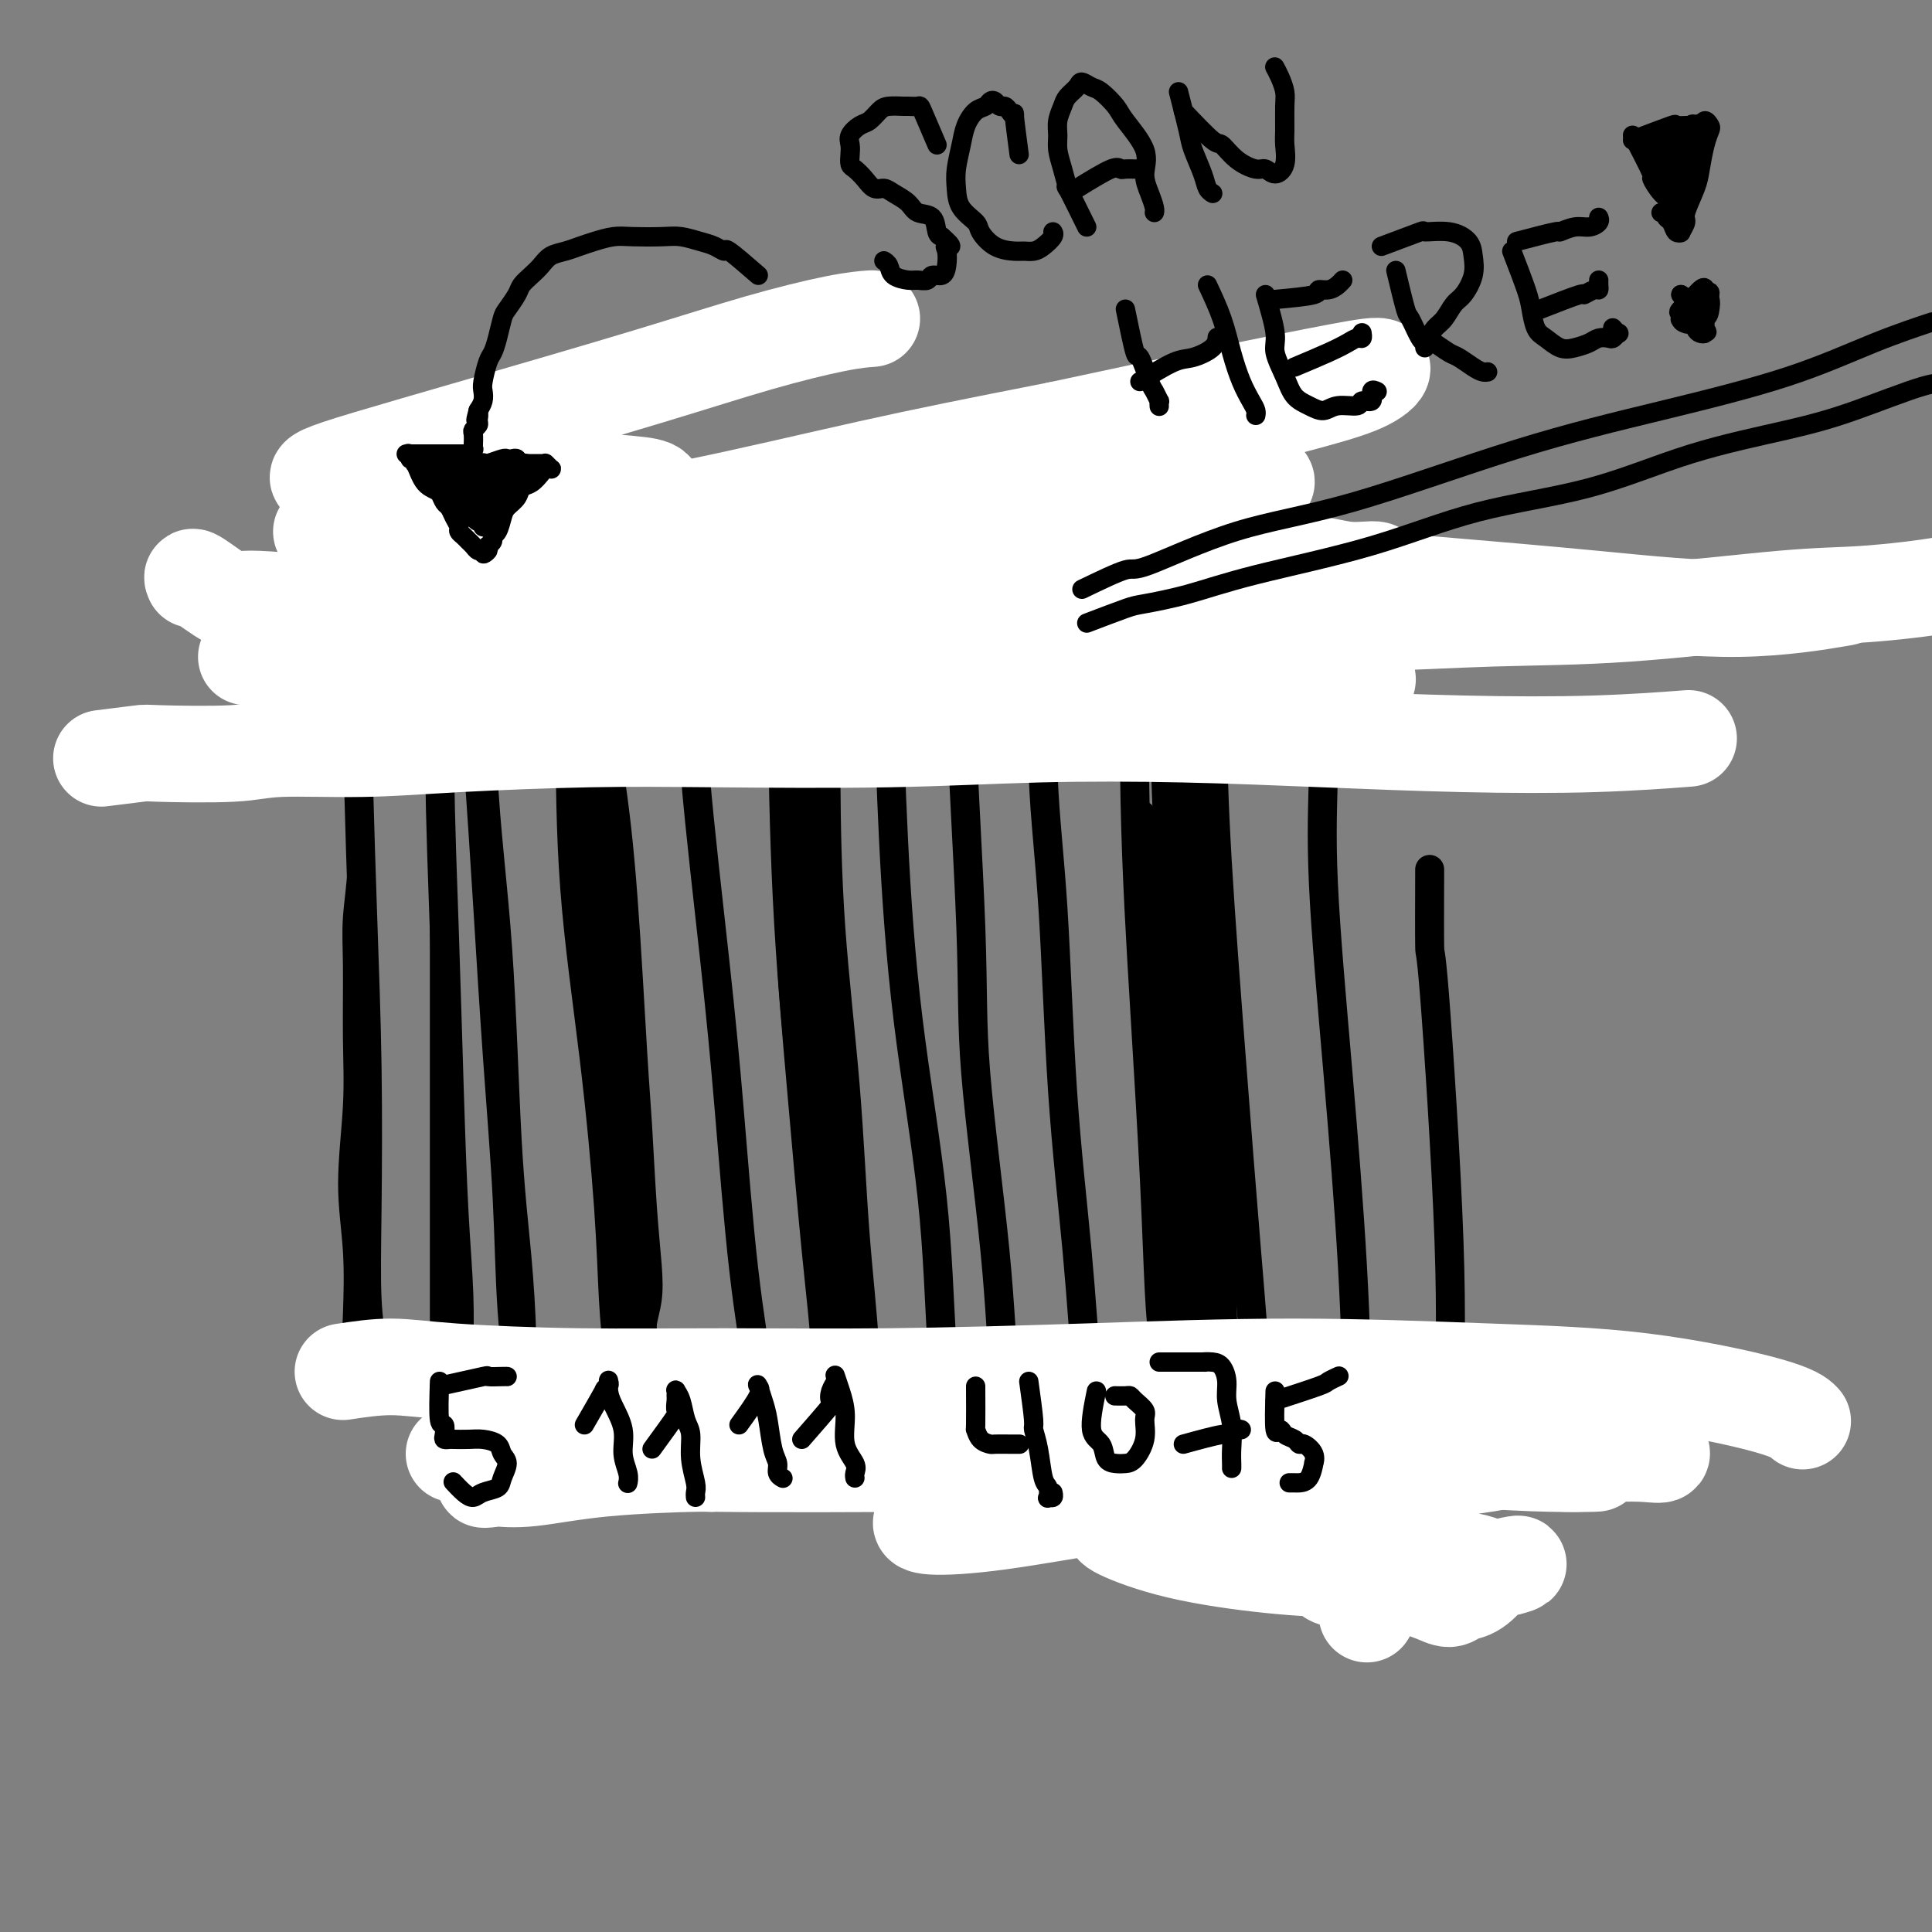 <svg viewBox='0 0 400 400' version='1.1' xmlns='http://www.w3.org/2000/svg' xmlns:xlink='http://www.w3.org/1999/xlink'><rect x="0" y="0" width="400" height="400" fill="#808080" stroke="none"/><g fill='none' stroke='rgb(0,0,0)' stroke-width='4' stroke-linecap='round' stroke-linejoin='round'><path d='M77,104c0.000,3.164 0.001,6.328 0,8c-0.001,1.672 -0.003,1.854 0,3c0.003,1.146 0.012,3.258 0,5c-0.012,1.742 -0.046,3.114 0,5c0.046,1.886 0.171,4.285 0,8c-0.171,3.715 -0.638,8.746 -1,13c-0.362,4.254 -0.619,7.732 -1,11c-0.381,3.268 -0.887,6.326 -1,10c-0.113,3.674 0.167,7.965 0,12c-0.167,4.035 -0.782,7.813 -1,11c-0.218,3.187 -0.041,5.784 0,10c0.041,4.216 -0.055,10.051 0,15c0.055,4.949 0.263,9.013 0,14c-0.263,4.987 -0.995,10.899 -1,16c-0.005,5.101 0.717,9.392 1,14c0.283,4.608 0.127,9.534 0,13c-0.127,3.466 -0.227,5.472 0,7c0.227,1.528 0.779,2.580 1,3c0.221,0.420 0.110,0.210 0,0'/><path d='M88,105c0.876,3.207 1.751,6.413 2,9c0.249,2.587 -0.130,4.554 0,9c0.130,4.446 0.767,11.371 1,17c0.233,5.629 0.062,9.962 0,16c-0.062,6.038 -0.017,13.781 0,20c0.017,6.219 0.004,10.912 0,16c-0.004,5.088 -0.001,10.570 0,16c0.001,5.430 0.000,10.809 0,16c-0.000,5.191 -0.000,10.195 0,16c0.000,5.805 0.000,12.412 0,17c-0.000,4.588 -0.000,7.156 0,10c0.000,2.844 0.000,5.964 0,9c-0.000,3.036 -0.000,5.989 0,8c0.000,2.011 0.000,3.080 0,4c-0.000,0.920 -0.000,1.691 0,2c0.000,0.309 0.000,0.154 0,0'/><path d='M94,106c0.357,2.477 0.714,4.954 1,9c0.286,4.046 0.500,9.660 1,17c0.500,7.340 1.285,16.406 2,26c0.715,9.594 1.361,19.715 2,30c0.639,10.285 1.271,20.732 2,31c0.729,10.268 1.554,20.356 2,29c0.446,8.644 0.512,15.844 1,23c0.488,7.156 1.399,14.269 2,18c0.601,3.731 0.893,4.082 1,5c0.107,0.918 0.031,2.405 0,3c-0.031,0.595 -0.015,0.297 0,0'/><path d='M118,118c-0.419,2.397 -0.838,4.793 -1,10c-0.162,5.207 -0.069,13.224 0,23c0.069,9.776 0.112,21.311 1,33c0.888,11.689 2.619,23.531 4,35c1.381,11.469 2.412,22.565 3,31c0.588,8.435 0.733,14.210 1,19c0.267,4.790 0.657,8.595 1,11c0.343,2.405 0.638,3.409 1,4c0.362,0.591 0.791,0.767 1,0c0.209,-0.767 0.200,-2.479 0,-5c-0.200,-2.521 -0.590,-5.851 -1,-10c-0.410,-4.149 -0.841,-9.117 -1,-12c-0.159,-2.883 -0.045,-3.681 0,-4c0.045,-0.319 0.023,-0.160 0,0'/></g>
<g fill='none' stroke='rgb(0,0,0)' stroke-width='6' stroke-linecap='round' stroke-linejoin='round'><path d='M119,115c0.833,3.130 1.666,6.260 2,9c0.334,2.740 0.169,5.090 1,11c0.831,5.910 2.656,15.381 4,24c1.344,8.619 2.206,16.386 3,27c0.794,10.614 1.520,24.074 2,32c0.480,7.926 0.713,10.319 1,15c0.287,4.681 0.628,11.652 1,17c0.372,5.348 0.776,9.073 1,12c0.224,2.927 0.270,5.057 0,7c-0.270,1.943 -0.856,3.701 -1,5c-0.144,1.299 0.154,2.141 0,3c-0.154,0.859 -0.758,1.737 -1,2c-0.242,0.263 -0.120,-0.087 0,0c0.120,0.087 0.240,0.610 0,0c-0.240,-0.610 -0.838,-2.355 -1,-5c-0.162,-2.645 0.112,-6.191 0,-9c-0.112,-2.809 -0.609,-4.881 -1,-10c-0.391,-5.119 -0.677,-13.284 -1,-20c-0.323,-6.716 -0.682,-11.982 -1,-18c-0.318,-6.018 -0.596,-12.787 -1,-20c-0.404,-7.213 -0.935,-14.871 -1,-21c-0.065,-6.129 0.338,-10.730 0,-17c-0.338,-6.270 -1.415,-14.210 -2,-19c-0.585,-4.790 -0.679,-6.430 -1,-8c-0.321,-1.570 -0.870,-3.070 -1,-4c-0.130,-0.930 0.157,-1.289 0,-1c-0.157,0.289 -0.759,1.225 -1,5c-0.241,3.775 -0.120,10.387 0,17'/><path d='M121,149c-0.134,8.663 0.030,19.819 1,31c0.970,11.181 2.747,22.386 4,33c1.253,10.614 1.981,20.636 3,31c1.019,10.364 2.328,21.068 3,27c0.672,5.932 0.706,7.091 1,9c0.294,1.909 0.848,4.569 1,6c0.152,1.431 -0.099,1.633 0,1c0.099,-0.633 0.549,-2.103 0,-6c-0.549,-3.897 -2.097,-10.222 -3,-18c-0.903,-7.778 -1.160,-17.009 -2,-27c-0.840,-9.991 -2.262,-20.740 -3,-31c-0.738,-10.260 -0.790,-20.029 -1,-28c-0.210,-7.971 -0.577,-14.143 -1,-19c-0.423,-4.857 -0.902,-8.398 -1,-11c-0.098,-2.602 0.183,-4.266 0,-5c-0.183,-0.734 -0.831,-0.537 -1,1c-0.169,1.537 0.141,4.416 0,14c-0.141,9.584 -0.731,25.873 0,39c0.731,13.127 2.785,23.092 4,33c1.215,9.908 1.592,19.759 2,26c0.408,6.241 0.848,8.872 1,11c0.152,2.128 0.016,3.752 0,5c-0.016,1.248 0.087,2.119 0,0c-0.087,-2.119 -0.363,-7.228 -1,-15c-0.637,-7.772 -1.633,-18.208 -2,-26c-0.367,-7.792 -0.105,-12.941 0,-15c0.105,-2.059 0.052,-1.030 0,0'/><path d='M100,110c-0.021,2.859 -0.042,5.718 0,8c0.042,2.282 0.147,3.989 0,11c-0.147,7.011 -0.547,19.328 0,31c0.547,11.672 2.042,22.698 3,36c0.958,13.302 1.381,28.878 2,40c0.619,11.122 1.434,17.789 2,24c0.566,6.211 0.884,11.965 1,16c0.116,4.035 0.031,6.349 0,8c-0.031,1.651 -0.008,2.637 0,3c0.008,0.363 0.002,0.104 0,0c-0.002,-0.104 -0.001,-0.052 0,0'/><path d='M93,99c-0.316,4.586 -0.632,9.171 -1,11c-0.368,1.829 -0.790,0.901 -1,9c-0.210,8.099 -0.210,25.224 0,39c0.210,13.776 0.631,24.203 1,35c0.369,10.797 0.687,21.965 1,32c0.313,10.035 0.620,18.938 1,26c0.380,7.062 0.834,12.285 1,17c0.166,4.715 0.045,8.923 0,11c-0.045,2.077 -0.013,2.022 0,2c0.013,-0.022 0.006,-0.011 0,0'/><path d='M75,113c0.136,3.466 0.271,6.932 0,11c-0.271,4.068 -0.949,8.738 -1,20c-0.051,11.262 0.526,29.117 1,43c0.474,13.883 0.845,23.794 1,34c0.155,10.206 0.094,20.707 0,29c-0.094,8.293 -0.221,14.380 0,19c0.221,4.620 0.791,7.775 1,10c0.209,2.225 0.056,3.522 0,4c-0.056,0.478 -0.016,0.137 0,0c0.016,-0.137 0.008,-0.068 0,0'/><path d='M143,126c0.003,3.617 0.006,7.235 0,9c-0.006,1.765 -0.022,1.679 0,5c0.022,3.321 0.080,10.050 1,21c0.920,10.950 2.702,26.121 4,38c1.298,11.879 2.112,20.466 3,31c0.888,10.534 1.849,23.015 3,33c1.151,9.985 2.491,17.474 3,22c0.509,4.526 0.188,6.089 0,7c-0.188,0.911 -0.243,1.168 0,1c0.243,-0.168 0.784,-0.762 1,-1c0.216,-0.238 0.108,-0.119 0,0'/><path d='M162,123c0.011,4.881 0.023,9.761 0,13c-0.023,3.239 -0.079,4.835 0,13c0.079,8.165 0.293,22.899 1,37c0.707,14.101 1.906,27.570 3,40c1.094,12.430 2.083,23.821 3,33c0.917,9.179 1.762,16.148 2,22c0.238,5.852 -0.132,10.589 0,13c0.132,2.411 0.766,2.495 1,2c0.234,-0.495 0.067,-1.570 0,-2c-0.067,-0.430 -0.033,-0.215 0,0'/><path d='M169,132c-0.019,4.642 -0.038,9.283 0,11c0.038,1.717 0.132,0.508 0,5c-0.132,4.492 -0.492,14.685 0,29c0.492,14.315 1.834,32.753 3,47c1.166,14.247 2.154,24.303 3,33c0.846,8.697 1.549,16.037 2,21c0.451,4.963 0.651,7.551 1,10c0.349,2.449 0.849,4.760 1,6c0.151,1.240 -0.047,1.408 0,-1c0.047,-2.408 0.338,-7.392 0,-14c-0.338,-6.608 -1.306,-14.840 -2,-24c-0.694,-9.160 -1.114,-19.249 -2,-30c-0.886,-10.751 -2.237,-22.164 -3,-33c-0.763,-10.836 -0.939,-21.095 -1,-31c-0.061,-9.905 -0.007,-19.456 0,-24c0.007,-4.544 -0.033,-4.081 0,-1c0.033,3.081 0.137,8.779 0,19c-0.137,10.221 -0.517,24.966 0,38c0.517,13.034 1.929,24.357 3,36c1.071,11.643 1.801,23.606 2,31c0.199,7.394 -0.132,10.219 0,12c0.132,1.781 0.728,2.518 1,3c0.272,0.482 0.221,0.709 0,-2c-0.221,-2.709 -0.610,-8.355 -1,-14'/><path d='M176,259c-0.389,-6.801 -0.860,-15.805 -2,-30c-1.140,-14.195 -2.949,-33.583 -4,-46c-1.051,-12.417 -1.345,-17.865 -2,-25c-0.655,-7.135 -1.671,-15.957 -2,-21c-0.329,-5.043 0.029,-6.307 0,-7c-0.029,-0.693 -0.443,-0.813 -1,3c-0.557,3.813 -1.256,11.560 -1,25c0.256,13.440 1.466,32.572 3,47c1.534,14.428 3.392,24.150 4,32c0.608,7.850 -0.036,13.827 0,18c0.036,4.173 0.750,6.540 1,8c0.250,1.460 0.035,2.012 0,1c-0.035,-1.012 0.110,-3.590 0,-10c-0.110,-6.410 -0.473,-16.654 -1,-28c-0.527,-11.346 -1.216,-23.795 -2,-37c-0.784,-13.205 -1.661,-27.165 -2,-38c-0.339,-10.835 -0.138,-18.545 0,-23c0.138,-4.455 0.215,-5.656 0,-6c-0.215,-0.344 -0.720,0.170 -1,9c-0.280,8.830 -0.334,25.976 0,41c0.334,15.024 1.057,27.926 2,41c0.943,13.074 2.106,26.319 3,36c0.894,9.681 1.518,15.796 2,20c0.482,4.204 0.824,6.495 1,8c0.176,1.505 0.188,2.223 0,0c-0.188,-2.223 -0.576,-7.388 -1,-15c-0.424,-7.612 -0.884,-17.672 -2,-29c-1.116,-11.328 -2.887,-23.923 -4,-33c-1.113,-9.077 -1.569,-14.636 -2,-18c-0.431,-3.364 -0.837,-4.533 -1,-1c-0.163,3.533 -0.081,11.766 0,20'/><path d='M164,201c0.581,10.555 2.534,27.441 4,40c1.466,12.559 2.445,20.791 3,27c0.555,6.209 0.685,10.396 1,13c0.315,2.604 0.816,3.624 1,4c0.184,0.376 0.053,0.107 0,0c-0.053,-0.107 -0.026,-0.054 0,0'/><path d='M184,135c-0.060,1.820 -0.119,3.640 0,10c0.119,6.360 0.417,17.261 1,29c0.583,11.739 1.452,24.317 3,37c1.548,12.683 3.774,25.472 5,37c1.226,11.528 1.453,21.796 2,30c0.547,8.204 1.415,14.343 2,20c0.585,5.657 0.888,10.831 1,13c0.112,2.169 0.032,1.334 0,1c-0.032,-0.334 -0.016,-0.167 0,0'/><path d='M200,134c0.174,4.253 0.347,8.505 0,9c-0.347,0.495 -1.216,-2.768 -1,6c0.216,8.768 1.515,29.567 2,43c0.485,13.433 0.154,19.502 1,30c0.846,10.498 2.867,25.426 4,37c1.133,11.574 1.376,19.793 2,26c0.624,6.207 1.630,10.402 2,13c0.370,2.598 0.106,3.599 0,4c-0.106,0.401 -0.053,0.200 0,0'/><path d='M216,147c0.050,-4.768 0.100,-9.536 0,-7c-0.100,2.536 -0.350,12.375 0,21c0.350,8.625 1.299,16.034 2,27c0.701,10.966 1.155,25.488 2,38c0.845,12.512 2.083,23.013 3,33c0.917,9.987 1.514,19.460 2,25c0.486,5.540 0.862,7.145 1,8c0.138,0.855 0.040,0.958 0,1c-0.040,0.042 -0.020,0.021 0,0'/><path d='M236,104c-0.435,3.653 -0.870,7.305 -1,10c-0.130,2.695 0.045,4.432 0,13c-0.045,8.568 -0.311,23.966 0,39c0.311,15.034 1.197,29.706 2,43c0.803,13.294 1.522,25.212 2,35c0.478,9.788 0.717,17.446 1,23c0.283,5.554 0.612,9.004 1,11c0.388,1.996 0.835,2.537 1,3c0.165,0.463 0.047,0.846 0,1c-0.047,0.154 -0.024,0.077 0,0'/><path d='M251,118c-0.003,-1.978 -0.006,-3.957 0,-3c0.006,0.957 0.021,4.849 0,11c-0.021,6.151 -0.079,14.560 0,23c0.079,8.440 0.293,16.911 1,29c0.707,12.089 1.906,27.797 3,42c1.094,14.203 2.083,26.900 3,38c0.917,11.100 1.761,20.604 2,28c0.239,7.396 -0.128,12.683 0,17c0.128,4.317 0.751,7.662 1,9c0.249,1.338 0.125,0.669 0,0'/><path d='M242,121c0.112,0.301 0.224,0.601 0,2c-0.224,1.399 -0.785,3.895 -1,6c-0.215,2.105 -0.083,3.819 0,11c0.083,7.181 0.117,19.831 1,35c0.883,15.169 2.615,32.859 4,46c1.385,13.141 2.423,21.735 3,29c0.577,7.265 0.692,13.200 1,17c0.308,3.800 0.808,5.463 1,7c0.192,1.537 0.076,2.948 0,3c-0.076,0.052 -0.111,-1.256 0,-4c0.111,-2.744 0.370,-6.925 0,-14c-0.370,-7.075 -1.367,-17.045 -2,-28c-0.633,-10.955 -0.901,-22.894 -1,-34c-0.099,-11.106 -0.029,-21.379 0,-31c0.029,-9.621 0.019,-18.590 0,-25c-0.019,-6.410 -0.045,-10.262 0,-14c0.045,-3.738 0.161,-7.363 0,-9c-0.161,-1.637 -0.601,-1.287 -1,2c-0.399,3.287 -0.759,9.510 -1,19c-0.241,9.490 -0.363,22.246 0,37c0.363,14.754 1.211,31.504 2,43c0.789,11.496 1.519,17.737 2,27c0.481,9.263 0.715,21.546 1,28c0.285,6.454 0.623,7.078 1,8c0.377,0.922 0.795,2.143 1,1c0.205,-1.143 0.198,-4.651 0,-11c-0.198,-6.349 -0.586,-15.541 -1,-26c-0.414,-10.459 -0.853,-22.185 -1,-37c-0.147,-14.815 -0.001,-32.719 0,-45c0.001,-12.281 -0.143,-18.937 0,-23c0.143,-4.063 0.571,-5.531 1,-7'/><path d='M252,134c0.052,-23.682 0.182,-8.886 0,0c-0.182,8.886 -0.676,11.864 -1,20c-0.324,8.136 -0.480,21.432 0,37c0.480,15.568 1.594,33.410 2,46c0.406,12.590 0.104,19.928 0,25c-0.104,5.072 -0.009,7.878 0,10c0.009,2.122 -0.068,3.559 0,4c0.068,0.441 0.280,-0.114 0,-7c-0.280,-6.886 -1.052,-20.102 -2,-33c-0.948,-12.898 -2.072,-25.479 -3,-35c-0.928,-9.521 -1.659,-15.982 -2,-21c-0.341,-5.018 -0.292,-8.595 -1,-9c-0.708,-0.405 -2.173,2.360 -3,8c-0.827,5.640 -1.018,14.156 -1,27c0.018,12.844 0.243,30.017 1,42c0.757,11.983 2.044,18.776 3,24c0.956,5.224 1.581,8.878 2,11c0.419,2.122 0.631,2.713 1,2c0.369,-0.713 0.894,-2.730 1,-7c0.106,-4.270 -0.209,-10.794 -1,-22c-0.791,-11.206 -2.058,-27.095 -3,-36c-0.942,-8.905 -1.558,-10.825 -2,-13c-0.442,-2.175 -0.711,-4.603 -1,-4c-0.289,0.603 -0.600,4.239 0,11c0.600,6.761 2.111,16.649 3,26c0.889,9.351 1.156,18.167 2,26c0.844,7.833 2.265,14.685 3,19c0.735,4.315 0.785,6.095 1,7c0.215,0.905 0.596,0.936 1,-1c0.404,-1.936 0.830,-5.839 1,-12c0.170,-6.161 0.085,-14.581 0,-23'/><path d='M253,256c-0.143,-9.166 -1.500,-14.080 -2,-19c-0.500,-4.920 -0.144,-9.846 0,-11c0.144,-1.154 0.076,1.463 0,7c-0.076,5.537 -0.160,13.992 0,22c0.160,8.008 0.564,15.567 1,22c0.436,6.433 0.902,11.739 1,16c0.098,4.261 -0.174,7.476 0,9c0.174,1.524 0.793,1.358 1,-1c0.207,-2.358 0.003,-6.908 0,-11c-0.003,-4.092 0.195,-7.726 0,-10c-0.195,-2.274 -0.783,-3.189 -1,-3c-0.217,0.189 -0.062,1.483 0,2c0.062,0.517 0.031,0.259 0,0'/><path d='M274,149c-0.018,-2.401 -0.037,-4.802 0,-3c0.037,1.802 0.129,7.808 0,14c-0.129,6.192 -0.481,12.571 0,23c0.481,10.429 1.793,24.907 3,39c1.207,14.093 2.309,27.801 3,40c0.691,12.199 0.970,22.890 1,31c0.030,8.110 -0.188,13.638 0,18c0.188,4.362 0.781,7.559 1,9c0.219,1.441 0.062,1.126 0,1c-0.062,-0.126 -0.031,-0.063 0,0'/><path d='M296,180c-0.022,6.944 -0.044,13.887 0,16c0.044,2.113 0.156,-0.606 1,10c0.844,10.606 2.422,34.535 3,51c0.578,16.465 0.155,25.465 0,34c-0.155,8.535 -0.042,16.606 0,23c0.042,6.394 0.012,11.113 0,13c-0.012,1.887 -0.006,0.944 0,0'/></g>
<g fill='none' stroke='rgb(255,255,255)' stroke-width='20' stroke-linecap='round' stroke-linejoin='round'><path d='M40,120c-0.212,-0.462 -0.423,-0.924 1,0c1.423,0.924 4.481,3.233 6,4c1.519,0.767 1.501,-0.007 5,0c3.499,0.007 10.516,0.796 17,1c6.484,0.204 12.434,-0.176 20,0c7.566,0.176 16.748,0.907 26,1c9.252,0.093 18.574,-0.453 29,-1c10.426,-0.547 21.956,-1.094 33,-2c11.044,-0.906 21.600,-2.170 36,-3c14.400,-0.830 32.642,-1.225 47,-1c14.358,0.225 24.831,1.068 36,2c11.169,0.932 23.035,1.951 34,3c10.965,1.049 21.029,2.129 30,2c8.971,-0.129 16.849,-1.465 20,-2c3.151,-0.535 1.576,-0.267 0,0'/><path d='M86,140c0.000,0.000 -7.000,-2.000 -7,-2'/><path d='M51,136c3.399,-0.000 6.798,-0.001 8,0c1.202,0.001 0.208,0.003 2,0c1.792,-0.003 6.369,-0.012 11,0c4.631,0.012 9.317,0.045 13,0c3.683,-0.045 6.364,-0.167 11,0c4.636,0.167 11.229,0.623 19,0c7.771,-0.623 16.721,-2.325 25,-3c8.279,-0.675 15.887,-0.324 26,-1c10.113,-0.676 22.730,-2.381 33,-3c10.270,-0.619 18.193,-0.153 27,0c8.807,0.153 18.497,-0.008 28,0c9.503,0.008 18.817,0.186 28,0c9.183,-0.186 18.233,-0.735 27,-1c8.767,-0.265 17.250,-0.246 28,-1c10.750,-0.754 23.767,-2.279 32,-3c8.233,-0.721 11.681,-0.636 17,-1c5.319,-0.364 12.509,-1.175 17,-2c4.491,-0.825 6.283,-1.664 7,-2c0.717,-0.336 0.358,-0.168 0,0'/><path d='M21,157c3.331,-0.414 6.662,-0.828 8,-1c1.338,-0.172 0.684,-0.101 4,0c3.316,0.101 10.603,0.234 15,0c4.397,-0.234 5.903,-0.833 10,-1c4.097,-0.167 10.783,0.100 17,0c6.217,-0.100 11.963,-0.566 20,-1c8.037,-0.434 18.365,-0.835 27,-1c8.635,-0.165 15.579,-0.094 26,0c10.421,0.094 24.321,0.211 36,0c11.679,-0.211 21.138,-0.749 31,-1c9.862,-0.251 20.127,-0.215 30,0c9.873,0.215 19.356,0.607 29,1c9.644,0.393 19.451,0.786 29,1c9.549,0.214 18.840,0.250 27,0c8.160,-0.250 15.189,-0.786 18,-1c2.811,-0.214 1.406,-0.107 0,0'/><path d='M139,146c-2.037,0.118 -4.074,0.236 -2,0c2.074,-0.236 8.259,-0.826 11,-1c2.741,-0.174 2.040,0.069 5,0c2.960,-0.069 9.582,-0.449 17,-1c7.418,-0.551 15.632,-1.273 24,-2c8.368,-0.727 16.891,-1.459 26,-2c9.109,-0.541 18.803,-0.891 26,-1c7.197,-0.109 11.898,0.025 16,0c4.102,-0.025 7.607,-0.207 11,0c3.393,0.207 6.674,0.803 8,1c1.326,0.197 0.697,-0.006 1,0c0.303,0.006 1.538,0.222 1,1c-0.538,0.778 -2.849,2.117 -6,3c-3.151,0.883 -7.144,1.309 -12,2c-4.856,0.691 -10.577,1.648 -14,2c-3.423,0.352 -4.550,0.101 -5,0c-0.450,-0.101 -0.225,-0.050 0,0'/><path d='M138,138c1.851,0.899 3.702,1.798 2,1c-1.702,-0.798 -6.956,-3.293 -9,-4c-2.044,-0.707 -0.879,0.372 0,0c0.879,-0.372 1.470,-2.196 4,-3c2.530,-0.804 6.998,-0.586 13,-1c6.002,-0.414 13.536,-1.458 22,-2c8.464,-0.542 17.856,-0.583 27,-1c9.144,-0.417 18.039,-1.209 27,-2c8.961,-0.791 17.989,-1.579 26,-2c8.011,-0.421 15.006,-0.475 20,-1c4.994,-0.525 7.986,-1.520 10,-2c2.014,-0.480 3.052,-0.444 4,-1c0.948,-0.556 1.808,-1.702 1,-2c-0.808,-0.298 -3.285,0.253 -6,0c-2.715,-0.253 -5.668,-1.308 -13,-2c-7.332,-0.692 -19.044,-1.020 -29,-1c-9.956,0.020 -18.157,0.387 -27,1c-8.843,0.613 -18.328,1.470 -26,2c-7.672,0.530 -13.529,0.733 -18,1c-4.471,0.267 -7.555,0.600 -10,1c-2.445,0.400 -4.251,0.868 -2,0c2.251,-0.868 8.559,-3.071 14,-5c5.441,-1.929 10.016,-3.583 18,-6c7.984,-2.417 19.377,-5.598 30,-9c10.623,-3.402 20.477,-7.027 30,-10c9.523,-2.973 18.715,-5.295 25,-7c6.285,-1.705 9.662,-2.794 12,-4c2.338,-1.206 3.637,-2.529 3,-3c-0.637,-0.471 -3.210,-0.088 -9,1c-5.790,1.088 -14.797,2.882 -25,5c-10.203,2.118 -21.601,4.559 -33,7'/><path d='M219,89c-17.405,3.407 -27.417,5.424 -39,8c-11.583,2.576 -24.738,5.712 -36,8c-11.262,2.288 -20.631,3.728 -28,5c-7.369,1.272 -12.737,2.375 -16,3c-3.263,0.625 -4.420,0.773 -4,1c0.420,0.227 2.417,0.534 7,1c4.583,0.466 11.754,1.089 23,1c11.246,-0.089 26.569,-0.892 39,-2c12.431,-1.108 21.971,-2.520 31,-4c9.029,-1.480 17.547,-3.026 24,-4c6.453,-0.974 10.840,-1.376 14,-2c3.160,-0.624 5.093,-1.472 6,-2c0.907,-0.528 0.786,-0.737 -1,-1c-1.786,-0.263 -5.239,-0.579 -11,0c-5.761,0.579 -13.831,2.053 -21,3c-7.169,0.947 -13.437,1.367 -19,2c-5.563,0.633 -10.419,1.477 -13,2c-2.581,0.523 -2.885,0.723 -3,1c-0.115,0.277 -0.040,0.632 4,1c4.040,0.368 12.046,0.751 20,0c7.954,-0.751 15.854,-2.635 24,-4c8.146,-1.365 16.536,-2.209 23,-3c6.464,-0.791 11.002,-1.528 14,-2c2.998,-0.472 4.456,-0.679 5,-1c0.544,-0.321 0.173,-0.756 -3,-1c-3.173,-0.244 -9.149,-0.295 -17,0c-7.851,0.295 -17.579,0.938 -28,2c-10.421,1.062 -21.536,2.542 -33,4c-11.464,1.458 -23.279,2.892 -35,4c-11.721,1.108 -23.349,1.888 -33,2c-9.651,0.112 -17.326,-0.444 -25,-1'/><path d='M88,110c-30.326,1.547 -19.142,0.416 -16,0c3.142,-0.416 -1.760,-0.116 -4,0c-2.240,0.116 -1.818,0.050 0,0c1.818,-0.050 5.033,-0.082 10,0c4.967,0.082 11.685,0.278 17,0c5.315,-0.278 9.226,-1.030 15,-2c5.774,-0.970 13.411,-2.159 18,-3c4.589,-0.841 6.130,-1.336 7,-2c0.870,-0.664 1.069,-1.498 0,-2c-1.069,-0.502 -3.406,-0.670 -7,-1c-3.594,-0.330 -8.445,-0.820 -13,-1c-4.555,-0.180 -8.815,-0.050 -15,0c-6.185,0.050 -14.295,0.021 -20,0c-5.705,-0.021 -9.006,-0.034 -11,0c-1.994,0.034 -2.683,0.114 -3,0c-0.317,-0.114 -0.263,-0.424 1,-1c1.263,-0.576 3.736,-1.419 9,-3c5.264,-1.581 13.320,-3.902 24,-7c10.680,-3.098 23.983,-6.974 34,-10c10.017,-3.026 16.747,-5.203 23,-7c6.253,-1.797 12.030,-3.215 16,-4c3.970,-0.785 6.134,-0.939 7,-1c0.866,-0.061 0.433,-0.031 0,0'/><path d='M71,284c3.355,-0.505 6.710,-1.010 10,-1c3.290,0.010 6.517,0.536 13,1c6.483,0.464 16.224,0.866 26,1c9.776,0.134 19.586,0.000 30,0c10.414,-0.000 21.431,0.133 34,0c12.569,-0.133 26.690,-0.531 41,-1c14.310,-0.469 28.808,-1.008 43,-1c14.192,0.008 28.076,0.563 40,1c11.924,0.437 21.887,0.756 32,2c10.113,1.244 20.377,3.412 26,5c5.623,1.588 6.607,2.597 7,3c0.393,0.403 0.197,0.202 0,0'/><path d='M94,301c3.527,-0.392 7.054,-0.784 12,-1c4.946,-0.216 11.311,-0.255 21,0c9.689,0.255 22.702,0.803 35,1c12.298,0.197 23.880,0.042 39,0c15.120,-0.042 33.777,0.027 48,0c14.223,-0.027 24.013,-0.151 33,0c8.987,0.151 17.173,0.577 24,1c6.827,0.423 12.297,0.844 16,1c3.703,0.156 5.638,0.049 7,0c1.362,-0.049 2.149,-0.038 1,0c-1.149,0.038 -4.236,0.103 -9,0c-4.764,-0.103 -11.206,-0.374 -17,-1c-5.794,-0.626 -10.941,-1.607 -13,-2c-2.059,-0.393 -1.029,-0.196 0,0'/><path d='M157,302c-3.820,0.437 -7.640,0.874 -9,1c-1.360,0.126 -0.260,-0.058 -4,0c-3.740,0.058 -12.319,0.358 -19,1c-6.681,0.642 -11.465,1.625 -15,2c-3.535,0.375 -5.820,0.143 -7,0c-1.180,-0.143 -1.256,-0.196 -2,0c-0.744,0.196 -2.155,0.641 2,0c4.155,-0.641 13.876,-2.367 21,-3c7.124,-0.633 11.652,-0.172 24,0c12.348,0.172 32.517,0.057 49,0c16.483,-0.057 29.280,-0.054 43,0c13.720,0.054 28.364,0.159 41,0c12.636,-0.159 23.264,-0.583 32,-1c8.736,-0.417 15.582,-0.826 20,-1c4.418,-0.174 6.410,-0.111 8,0c1.590,0.111 2.779,0.270 3,0c0.221,-0.270 -0.525,-0.968 -4,-1c-3.475,-0.032 -9.679,0.602 -17,1c-7.321,0.398 -15.760,0.558 -27,1c-11.240,0.442 -25.282,1.165 -37,2c-11.718,0.835 -21.113,1.783 -30,3c-8.887,1.217 -17.266,2.704 -23,4c-5.734,1.296 -8.824,2.402 -11,3c-2.176,0.598 -3.437,0.688 -4,1c-0.563,0.312 -0.429,0.846 2,1c2.429,0.154 7.153,-0.070 14,-1c6.847,-0.930 15.816,-2.564 25,-4c9.184,-1.436 18.582,-2.672 28,-4c9.418,-1.328 18.854,-2.748 27,-4c8.146,-1.252 15.001,-2.337 21,-3c5.999,-0.663 11.143,-0.904 14,-1c2.857,-0.096 3.429,-0.048 4,0'/><path d='M326,299c20.806,-2.392 5.321,-0.373 -3,1c-8.321,1.373 -9.480,2.101 -15,3c-5.520,0.899 -15.403,1.968 -24,3c-8.597,1.032 -15.910,2.026 -24,3c-8.090,0.974 -16.959,1.928 -22,3c-5.041,1.072 -6.256,2.263 -7,3c-0.744,0.737 -1.017,1.020 1,2c2.017,0.980 6.323,2.656 12,4c5.677,1.344 12.723,2.357 19,3c6.277,0.643 11.784,0.917 19,1c7.216,0.083 16.141,-0.026 21,0c4.859,0.026 5.651,0.188 7,0c1.349,-0.188 3.255,-0.724 4,-1c0.745,-0.276 0.328,-0.291 -1,0c-1.328,0.291 -3.566,0.890 -6,1c-2.434,0.110 -5.063,-0.267 -7,0c-1.937,0.267 -3.183,1.178 -4,2c-0.817,0.822 -1.206,1.554 -1,2c0.206,0.446 1.005,0.608 2,1c0.995,0.392 2.185,1.016 3,1c0.815,-0.016 1.255,-0.673 2,-1c0.745,-0.327 1.793,-0.324 3,-1c1.207,-0.676 2.572,-2.032 3,-3c0.428,-0.968 -0.080,-1.548 -1,-2c-0.920,-0.452 -2.252,-0.776 -4,-1c-1.748,-0.224 -3.911,-0.349 -6,0c-2.089,0.349 -4.104,1.171 -7,2c-2.896,0.829 -6.673,1.666 -9,2c-2.327,0.334 -3.203,0.167 -4,0c-0.797,-0.167 -1.513,-0.333 -2,-1c-0.487,-0.667 -0.743,-1.833 -1,-3'/><path d='M274,323c-0.359,-1.370 0.244,-2.796 1,-4c0.756,-1.204 1.667,-2.186 2,-3c0.333,-0.814 0.089,-1.461 1,-1c0.911,0.461 2.976,2.031 4,5c1.024,2.969 1.006,7.338 1,10c-0.006,2.662 -0.002,3.618 0,4c0.002,0.382 0.001,0.191 0,0'/></g>
<g fill='none' stroke='rgb(0,0,0)' stroke-width='4' stroke-linecap='round' stroke-linejoin='round'><path d='M91,286c-0.111,3.321 -0.223,6.641 0,8c0.223,1.359 0.779,0.756 1,1c0.221,0.244 0.107,1.333 0,2c-0.107,0.667 -0.206,0.910 0,1c0.206,0.090 0.717,0.026 1,0c0.283,-0.026 0.337,-0.015 1,0c0.663,0.015 1.934,0.033 3,0c1.066,-0.033 1.928,-0.119 3,0c1.072,0.119 2.353,0.441 3,1c0.647,0.559 0.661,1.354 1,2c0.339,0.646 1.003,1.144 1,2c-0.003,0.856 -0.672,2.070 -1,3c-0.328,0.930 -0.316,1.576 -1,2c-0.684,0.424 -2.064,0.625 -3,1c-0.936,0.375 -1.428,0.924 -2,1c-0.572,0.076 -1.226,-0.320 -2,-1c-0.774,-0.680 -1.670,-1.645 -2,-2c-0.330,-0.355 -0.094,-0.102 0,0c0.094,0.102 0.047,0.051 0,0'/><path d='M91,287c3.774,-0.845 7.547,-1.691 9,-2c1.453,-0.309 0.585,-0.083 1,0c0.415,0.083 2.111,0.022 3,0c0.889,-0.022 0.970,-0.006 1,0c0.030,0.006 0.009,0.002 0,0c-0.009,-0.002 -0.004,-0.001 0,0'/><path d='M121,295c1.721,-2.982 3.442,-5.963 4,-7c0.558,-1.037 -0.047,-0.129 0,0c0.047,0.129 0.746,-0.522 1,-1c0.254,-0.478 0.062,-0.782 0,-1c-0.062,-0.218 0.007,-0.348 0,0c-0.007,0.348 -0.089,1.174 0,2c0.089,0.826 0.350,1.651 1,3c0.650,1.349 1.691,3.223 2,5c0.309,1.777 -0.113,3.457 0,5c0.113,1.543 0.762,2.950 1,4c0.238,1.050 0.064,1.744 0,2c-0.064,0.256 -0.018,0.073 0,0c0.018,-0.073 0.009,-0.037 0,0'/><path d='M135,300c2.113,-2.900 4.227,-5.800 5,-7c0.773,-1.200 0.206,-0.701 0,-1c-0.206,-0.299 -0.052,-1.397 0,-2c0.052,-0.603 0.003,-0.713 0,-1c-0.003,-0.287 0.042,-0.753 0,-1c-0.042,-0.247 -0.170,-0.276 0,0c0.170,0.276 0.638,0.858 1,2c0.362,1.142 0.619,2.845 1,4c0.381,1.155 0.887,1.763 1,3c0.113,1.237 -0.166,3.102 0,5c0.166,1.898 0.776,3.829 1,5c0.224,1.171 0.060,1.582 0,2c-0.060,0.418 -0.016,0.843 0,1c0.016,0.157 0.005,0.045 0,0c-0.005,-0.045 -0.002,-0.022 0,0'/><path d='M153,295c1.684,-2.328 3.368,-4.656 4,-6c0.632,-1.344 0.210,-1.703 0,-2c-0.210,-0.297 -0.210,-0.533 0,0c0.210,0.533 0.630,1.834 1,3c0.370,1.166 0.691,2.197 1,4c0.309,1.803 0.605,4.378 1,6c0.395,1.622 0.891,2.291 1,3c0.109,0.709 -0.167,1.458 0,2c0.167,0.542 0.776,0.877 1,1c0.224,0.123 0.064,0.035 0,0c-0.064,-0.035 -0.032,-0.018 0,0'/><path d='M166,298c2.528,-2.892 5.056,-5.783 6,-7c0.944,-1.217 0.305,-0.759 0,-1c-0.305,-0.241 -0.275,-1.181 0,-2c0.275,-0.819 0.796,-1.516 1,-2c0.204,-0.484 0.091,-0.755 0,-1c-0.091,-0.245 -0.160,-0.462 0,0c0.160,0.462 0.551,1.605 1,3c0.449,1.395 0.958,3.043 1,5c0.042,1.957 -0.381,4.223 0,6c0.381,1.777 1.566,3.064 2,4c0.434,0.936 0.117,1.521 0,2c-0.117,0.479 -0.033,0.851 0,1c0.033,0.149 0.017,0.074 0,0'/><path d='M202,287c0.015,3.321 0.029,6.641 0,8c-0.029,1.359 -0.102,0.756 0,1c0.102,0.244 0.380,1.333 1,2c0.620,0.667 1.581,0.911 2,1c0.419,0.089 0.294,0.024 1,0c0.706,-0.024 2.242,-0.006 3,0c0.758,0.006 0.739,0.002 1,0c0.261,-0.002 0.801,-0.000 1,0c0.199,0.000 0.057,0.000 0,0c-0.057,-0.000 -0.028,-0.000 0,0'/><path d='M213,286c0.447,3.230 0.894,6.461 1,8c0.106,1.539 -0.129,1.387 0,2c0.129,0.613 0.622,1.992 1,4c0.378,2.008 0.641,4.644 1,6c0.359,1.356 0.814,1.431 1,2c0.186,0.569 0.102,1.630 0,2c-0.102,0.370 -0.223,0.048 0,0c0.223,-0.048 0.791,0.180 1,0c0.209,-0.180 0.060,-0.766 0,-1c-0.060,-0.234 -0.030,-0.117 0,0'/><path d='M227,288c-0.632,3.124 -1.263,6.249 -1,8c0.263,1.751 1.421,2.129 2,3c0.579,0.871 0.580,2.236 1,3c0.420,0.764 1.261,0.927 2,1c0.739,0.073 1.377,0.056 2,0c0.623,-0.056 1.232,-0.151 2,-1c0.768,-0.849 1.695,-2.452 2,-4c0.305,-1.548 -0.011,-3.042 0,-4c0.011,-0.958 0.349,-1.381 0,-2c-0.349,-0.619 -1.386,-1.434 -2,-2c-0.614,-0.566 -0.805,-0.884 -1,-1c-0.195,-0.116 -0.392,-0.031 -1,0c-0.608,0.031 -1.625,0.008 -2,0c-0.375,-0.008 -0.107,-0.002 0,0c0.107,0.002 0.054,0.001 0,0'/><path d='M240,282c3.851,-0.003 7.701,-0.007 9,0c1.299,0.007 0.046,0.023 0,0c-0.046,-0.023 1.116,-0.086 2,0c0.884,0.086 1.491,0.323 2,1c0.509,0.677 0.921,1.796 1,3c0.079,1.204 -0.175,2.494 0,4c0.175,1.506 0.779,3.226 1,5c0.221,1.774 0.059,3.600 0,5c-0.059,1.400 -0.016,2.375 0,3c0.016,0.625 0.004,0.899 0,1c-0.004,0.101 -0.001,0.027 0,0c0.001,-0.027 0.000,-0.007 0,0c-0.000,0.007 -0.000,0.002 0,0c0.000,-0.002 0.000,-0.001 0,0'/><path d='M245,299c3.177,-0.876 6.354,-1.751 8,-2c1.646,-0.249 1.761,0.129 2,0c0.239,-0.129 0.603,-0.766 1,-1c0.397,-0.234 0.828,-0.067 1,0c0.172,0.067 0.086,0.033 0,0'/><path d='M264,288c-0.097,3.406 -0.195,6.812 0,8c0.195,1.188 0.681,0.159 1,0c0.319,-0.159 0.471,0.551 1,1c0.529,0.449 1.434,0.636 2,1c0.566,0.364 0.793,0.904 1,1c0.207,0.096 0.393,-0.251 1,0c0.607,0.251 1.634,1.101 2,2c0.366,0.899 0.071,1.849 0,2c-0.071,0.151 0.082,-0.495 0,0c-0.082,0.495 -0.400,2.133 -1,3c-0.600,0.867 -1.481,0.964 -2,1c-0.519,0.036 -0.675,0.010 -1,0c-0.325,-0.010 -0.818,-0.003 -1,0c-0.182,0.003 -0.052,0.001 0,0c0.052,-0.001 0.026,-0.000 0,0'/><path d='M264,290c3.638,-1.185 7.276,-2.370 9,-3c1.724,-0.630 1.534,-0.705 2,-1c0.466,-0.295 1.587,-0.810 2,-1c0.413,-0.190 0.118,-0.054 0,0c-0.118,0.054 -0.059,0.027 0,0'/><path d='M240,175c0.845,3.804 1.691,7.608 2,9c0.309,1.392 0.083,0.373 0,0c-0.083,-0.373 -0.022,-0.100 0,0c0.022,0.100 0.006,0.029 0,0c-0.006,-0.029 -0.003,-0.014 0,0'/><path d='M237,168c0.000,3.329 0.000,6.657 0,8c0.000,1.343 0.000,0.700 0,1c-0.000,0.300 0.000,1.544 0,2c-0.000,0.456 0.000,0.123 0,0c-0.000,-0.123 0.000,-0.035 0,0c-0.000,0.035 0.000,0.018 0,0'/><path d='M239,169c0.000,3.229 0.000,6.459 0,8c-0.000,1.541 -0.000,1.395 0,2c0.000,0.605 0.000,1.962 0,3c-0.000,1.038 -0.000,1.758 0,2c0.000,0.242 0.001,0.008 0,0c-0.001,-0.008 -0.004,0.211 0,0c0.004,-0.211 0.015,-0.852 0,-2c-0.015,-1.148 -0.057,-2.804 0,-4c0.057,-1.196 0.214,-1.934 0,-3c-0.214,-1.066 -0.800,-2.461 -1,-3c-0.200,-0.539 -0.015,-0.222 0,0c0.015,0.222 -0.140,0.348 0,1c0.140,0.652 0.573,1.830 1,3c0.427,1.170 0.846,2.333 1,3c0.154,0.667 0.042,0.837 0,1c-0.042,0.163 -0.015,0.320 0,0c0.015,-0.320 0.018,-1.118 0,-2c-0.018,-0.882 -0.057,-1.848 0,-3c0.057,-1.152 0.210,-2.489 0,-3c-0.210,-0.511 -0.785,-0.196 -1,0c-0.215,0.196 -0.072,0.272 0,1c0.072,0.728 0.072,2.110 0,3c-0.072,0.890 -0.215,1.290 0,2c0.215,0.710 0.789,1.730 1,2c0.211,0.270 0.060,-0.208 0,-1c-0.060,-0.792 -0.030,-1.896 0,-3'/><path d='M240,176c0.000,-1.027 -0.000,-1.595 0,-2c0.000,-0.405 0.000,-0.648 0,-1c-0.000,-0.352 -0.000,-0.815 0,-1c0.000,-0.185 0.000,-0.093 0,0'/><path d='M194,30c-1.213,-2.846 -2.426,-5.691 -3,-7c-0.574,-1.309 -0.510,-1.081 -1,-1c-0.490,0.081 -1.535,0.015 -2,0c-0.465,-0.015 -0.351,0.023 -1,0c-0.649,-0.023 -2.062,-0.105 -3,0c-0.938,0.105 -1.400,0.398 -2,1c-0.600,0.602 -1.338,1.512 -2,2c-0.662,0.488 -1.250,0.554 -2,1c-0.750,0.446 -1.663,1.270 -2,2c-0.337,0.730 -0.098,1.364 0,2c0.098,0.636 0.057,1.274 0,2c-0.057,0.726 -0.128,1.539 0,2c0.128,0.461 0.456,0.571 1,1c0.544,0.429 1.305,1.178 2,2c0.695,0.822 1.326,1.716 2,2c0.674,0.284 1.392,-0.042 2,0c0.608,0.042 1.104,0.452 2,1c0.896,0.548 2.190,1.232 3,2c0.810,0.768 1.135,1.618 2,2c0.865,0.382 2.271,0.295 3,1c0.729,0.705 0.780,2.201 1,3c0.220,0.799 0.610,0.899 1,1'/><path d='M195,49c3.013,2.598 1.547,2.093 1,2c-0.547,-0.093 -0.173,0.228 0,1c0.173,0.772 0.145,1.997 0,3c-0.145,1.003 -0.408,1.786 -1,2c-0.592,0.214 -1.514,-0.141 -2,0c-0.486,0.141 -0.536,0.777 -1,1c-0.464,0.223 -1.344,0.032 -2,0c-0.656,-0.032 -1.090,0.097 -2,0c-0.910,-0.097 -2.295,-0.418 -3,-1c-0.705,-0.582 -0.728,-1.426 -1,-2c-0.272,-0.574 -0.792,-0.878 -1,-1c-0.208,-0.122 -0.104,-0.061 0,0'/><path d='M211,32c-0.447,-3.403 -0.893,-6.806 -1,-8c-0.107,-1.194 0.126,-0.180 0,0c-0.126,0.180 -0.611,-0.475 -1,-1c-0.389,-0.525 -0.681,-0.922 -1,-1c-0.319,-0.078 -0.666,0.163 -1,0c-0.334,-0.163 -0.657,-0.729 -1,-1c-0.343,-0.271 -0.708,-0.248 -1,0c-0.292,0.248 -0.513,0.719 -1,1c-0.487,0.281 -1.241,0.370 -2,1c-0.759,0.630 -1.523,1.799 -2,3c-0.477,1.201 -0.667,2.433 -1,4c-0.333,1.567 -0.809,3.468 -1,5c-0.191,1.532 -0.096,2.694 0,4c0.096,1.306 0.193,2.756 1,4c0.807,1.244 2.323,2.281 3,3c0.677,0.719 0.513,1.122 1,2c0.487,0.878 1.625,2.233 3,3c1.375,0.767 2.989,0.945 4,1c1.011,0.055 1.420,-0.013 2,0c0.580,0.013 1.332,0.109 2,0c0.668,-0.109 1.251,-0.421 2,-1c0.749,-0.579 1.663,-1.425 2,-2c0.337,-0.575 0.096,-0.879 0,-1c-0.096,-0.121 -0.048,-0.061 0,0'/><path d='M225,47c-1.713,-3.475 -3.425,-6.950 -4,-8c-0.575,-1.050 -0.011,0.327 0,0c0.011,-0.327 -0.530,-2.356 -1,-4c-0.470,-1.644 -0.870,-2.901 -1,-4c-0.130,-1.099 0.011,-2.038 0,-3c-0.011,-0.962 -0.173,-1.947 0,-3c0.173,-1.053 0.679,-2.174 1,-3c0.321,-0.826 0.455,-1.359 1,-2c0.545,-0.641 1.501,-1.392 2,-2c0.499,-0.608 0.540,-1.075 1,-1c0.460,0.075 1.340,0.690 2,1c0.660,0.310 1.101,0.315 2,1c0.899,0.685 2.258,2.048 3,3c0.742,0.952 0.868,1.491 2,3c1.132,1.509 3.270,3.988 4,6c0.730,2.012 0.052,3.558 0,5c-0.052,1.442 0.522,2.779 1,4c0.478,1.221 0.860,2.327 1,3c0.140,0.673 0.037,0.912 0,1c-0.037,0.088 -0.010,0.024 0,0c0.010,-0.024 0.003,-0.007 0,0c-0.003,0.007 -0.001,0.003 0,0'/><path d='M223,39c2.746,-1.691 5.493,-3.381 7,-4c1.507,-0.619 1.775,-0.166 2,0c0.225,0.166 0.407,0.045 1,0c0.593,-0.045 1.598,-0.013 2,0c0.402,0.013 0.201,0.006 0,0'/><path d='M244,19c0.787,3.058 1.574,6.115 2,8c0.426,1.885 0.492,2.596 1,4c0.508,1.404 1.456,3.501 2,5c0.544,1.499 0.682,2.402 1,3c0.318,0.598 0.816,0.892 1,1c0.184,0.108 0.052,0.031 0,0c-0.052,-0.031 -0.026,-0.015 0,0'/><path d='M245,23c2.371,2.497 4.743,4.993 6,6c1.257,1.007 1.400,0.523 2,1c0.600,0.477 1.657,1.914 3,3c1.343,1.086 2.973,1.823 4,2c1.027,0.177 1.452,-0.204 2,0c0.548,0.204 1.218,0.995 2,1c0.782,0.005 1.674,-0.774 2,-2c0.326,-1.226 0.085,-2.898 0,-4c-0.085,-1.102 -0.012,-1.634 0,-3c0.012,-1.366 -0.035,-3.567 0,-5c0.035,-1.433 0.153,-2.097 0,-3c-0.153,-0.903 -0.577,-2.046 -1,-3c-0.423,-0.954 -0.845,-1.718 -1,-2c-0.155,-0.282 -0.044,-0.080 0,0c0.044,0.080 0.022,0.040 0,0'/><path d='M233,64c0.787,3.831 1.574,7.661 2,9c0.426,1.339 0.492,0.186 1,1c0.508,0.814 1.456,3.595 2,5c0.544,1.405 0.682,1.435 1,2c0.318,0.565 0.817,1.667 1,2c0.183,0.333 0.049,-0.103 0,0c-0.049,0.103 -0.014,0.744 0,1c0.014,0.256 0.007,0.128 0,0'/><path d='M236,79c2.619,-1.622 5.238,-3.244 7,-4c1.762,-0.756 2.668,-0.646 4,-1c1.332,-0.354 3.089,-1.172 4,-2c0.911,-0.828 0.974,-1.665 1,-2c0.026,-0.335 0.013,-0.167 0,0'/><path d='M250,59c1.088,2.319 2.176,4.638 3,7c0.824,2.362 1.384,4.766 2,7c0.616,2.234 1.290,4.297 2,6c0.710,1.703 1.458,3.045 2,4c0.542,0.955 0.877,1.524 1,2c0.123,0.476 0.033,0.859 0,1c-0.033,0.141 -0.009,0.040 0,0c0.009,-0.040 0.005,-0.020 0,0'/><path d='M262,61c0.895,3.051 1.790,6.102 2,8c0.210,1.898 -0.264,2.643 0,4c0.264,1.357 1.265,3.326 2,5c0.735,1.674 1.203,3.052 2,4c0.797,0.948 1.924,1.465 3,2c1.076,0.535 2.100,1.088 3,1c0.900,-0.088 1.676,-0.816 3,-1c1.324,-0.184 3.196,0.175 4,0c0.804,-0.175 0.542,-0.884 1,-1c0.458,-0.116 1.638,0.361 2,0c0.362,-0.361 -0.095,-1.559 0,-2c0.095,-0.441 0.741,-0.126 1,0c0.259,0.126 0.129,0.063 0,0'/><path d='M268,76c2.558,-1.074 5.116,-2.148 7,-3c1.884,-0.852 3.093,-1.482 4,-2c0.907,-0.518 1.511,-0.923 2,-1c0.489,-0.077 0.863,0.175 1,0c0.137,-0.175 0.037,-0.778 0,-1c-0.037,-0.222 -0.011,-0.063 0,0c0.011,0.063 0.005,0.032 0,0'/><path d='M264,62c3.315,-0.303 6.629,-0.607 8,-1c1.371,-0.393 0.798,-0.876 1,-1c0.202,-0.124 1.178,0.111 2,0c0.822,-0.111 1.491,-0.568 2,-1c0.509,-0.432 0.860,-0.838 1,-1c0.140,-0.162 0.070,-0.081 0,0'/><path d='M289,56c0.785,3.270 1.569,6.540 2,8c0.431,1.460 0.508,1.109 1,2c0.492,0.891 1.400,3.022 2,4c0.600,0.978 0.892,0.802 1,1c0.108,0.198 0.031,0.771 0,1c-0.031,0.229 -0.015,0.115 0,0'/><path d='M286,51c3.389,-1.279 6.778,-2.559 8,-3c1.222,-0.441 0.276,-0.044 1,0c0.724,0.044 3.116,-0.265 5,0c1.884,0.265 3.259,1.106 4,2c0.741,0.894 0.848,1.843 1,3c0.152,1.157 0.350,2.522 0,4c-0.350,1.478 -1.247,3.068 -2,4c-0.753,0.932 -1.364,1.204 -2,2c-0.636,0.796 -1.299,2.115 -2,3c-0.701,0.885 -1.440,1.335 -2,2c-0.560,0.665 -0.939,1.544 -1,2c-0.061,0.456 0.197,0.490 1,1c0.803,0.510 2.152,1.496 3,2c0.848,0.504 1.194,0.527 2,1c0.806,0.473 2.072,1.395 3,2c0.928,0.605 1.517,0.894 2,1c0.483,0.106 0.862,0.028 1,0c0.138,-0.028 0.037,-0.008 0,0c-0.037,0.008 -0.011,0.002 0,0c0.011,-0.002 0.005,-0.001 0,0'/><path d='M313,52c1.174,3.038 2.348,6.075 3,8c0.652,1.925 0.782,2.737 1,4c0.218,1.263 0.523,2.977 1,4c0.477,1.023 1.125,1.356 2,2c0.875,0.644 1.979,1.598 3,2c1.021,0.402 1.961,0.252 3,0c1.039,-0.252 2.177,-0.608 3,-1c0.823,-0.392 1.332,-0.822 2,-1c0.668,-0.178 1.496,-0.104 2,0c0.504,0.104 0.685,0.238 1,0c0.315,-0.238 0.765,-0.847 1,-1c0.235,-0.153 0.256,0.151 0,0c-0.256,-0.151 -0.787,-0.757 -1,-1c-0.213,-0.243 -0.106,-0.121 0,0'/><path d='M319,64c3.321,-1.300 6.641,-2.600 8,-3c1.359,-0.400 0.756,0.099 1,0c0.244,-0.099 1.333,-0.797 2,-1c0.667,-0.203 0.911,0.090 1,0c0.089,-0.090 0.024,-0.563 0,-1c-0.024,-0.437 -0.007,-0.839 0,-1c0.007,-0.161 0.003,-0.080 0,0'/><path d='M314,50c3.339,-0.877 6.678,-1.754 8,-2c1.322,-0.246 0.627,0.141 1,0c0.373,-0.141 1.813,-0.808 3,-1c1.187,-0.192 2.122,0.093 3,0c0.878,-0.093 1.698,-0.563 2,-1c0.302,-0.437 0.086,-0.839 0,-1c-0.086,-0.161 -0.043,-0.080 0,0'/><path d='M338,28c1.734,3.347 3.469,6.694 4,8c0.531,1.306 -0.141,0.570 0,1c0.141,0.430 1.096,2.024 2,3c0.904,0.976 1.759,1.333 2,2c0.241,0.667 -0.131,1.643 0,2c0.131,0.357 0.766,0.096 1,0c0.234,-0.096 0.067,-0.027 0,0c-0.067,0.027 -0.033,0.014 0,0'/><path d='M338,29c3.344,-1.271 6.689,-2.541 8,-3c1.311,-0.459 0.590,-0.106 1,0c0.410,0.106 1.953,-0.036 3,0c1.047,0.036 1.598,0.251 2,0c0.402,-0.251 0.654,-0.969 1,-1c0.346,-0.031 0.785,0.625 1,1c0.215,0.375 0.208,0.468 0,1c-0.208,0.532 -0.615,1.503 -1,3c-0.385,1.497 -0.748,3.519 -1,5c-0.252,1.481 -0.393,2.421 -1,4c-0.607,1.579 -1.679,3.796 -2,5c-0.321,1.204 0.110,1.396 0,2c-0.110,0.604 -0.761,1.620 -1,2c-0.239,0.380 -0.065,0.125 0,0c0.065,-0.125 0.021,-0.121 0,0c-0.021,0.121 -0.020,0.358 0,0c0.020,-0.358 0.059,-1.312 0,-2c-0.059,-0.688 -0.216,-1.111 0,-2c0.216,-0.889 0.804,-2.244 1,-3c0.196,-0.756 -0.000,-0.913 0,-2c0.000,-1.087 0.196,-3.106 0,-4c-0.196,-0.894 -0.785,-0.665 -1,-1c-0.215,-0.335 -0.058,-1.233 0,-2c0.058,-0.767 0.015,-1.401 0,-1c-0.015,0.401 -0.004,1.839 0,3c0.004,1.161 0.001,2.046 0,3c-0.001,0.954 -0.001,1.977 0,3'/><path d='M348,40c0.064,1.575 0.224,1.512 0,2c-0.224,0.488 -0.830,1.527 -1,2c-0.170,0.473 0.098,0.379 0,0c-0.098,-0.379 -0.562,-1.044 -1,-2c-0.438,-0.956 -0.851,-2.205 -1,-3c-0.149,-0.795 -0.036,-1.136 0,-2c0.036,-0.864 -0.006,-2.249 0,-3c0.006,-0.751 0.059,-0.867 0,-1c-0.059,-0.133 -0.229,-0.284 0,0c0.229,0.284 0.857,1.002 1,2c0.143,0.998 -0.198,2.276 0,3c0.198,0.724 0.935,0.896 1,1c0.065,0.104 -0.543,0.142 -1,0c-0.457,-0.142 -0.763,-0.462 -1,-1c-0.237,-0.538 -0.405,-1.294 -1,-2c-0.595,-0.706 -1.617,-1.361 -2,-2c-0.383,-0.639 -0.128,-1.261 0,-2c0.128,-0.739 0.128,-1.596 0,-2c-0.128,-0.404 -0.385,-0.354 0,0c0.385,0.354 1.411,1.013 2,2c0.589,0.987 0.742,2.301 1,3c0.258,0.699 0.620,0.783 1,1c0.380,0.217 0.779,0.567 1,1c0.221,0.433 0.266,0.948 0,1c-0.266,0.052 -0.843,-0.358 -1,-1c-0.157,-0.642 0.104,-1.517 0,-2c-0.104,-0.483 -0.574,-0.573 -1,-1c-0.426,-0.427 -0.807,-1.192 -1,-2c-0.193,-0.808 -0.198,-1.659 0,-2c0.198,-0.341 0.599,-0.170 1,0'/><path d='M345,30c0.099,-1.149 1.347,-0.521 2,0c0.653,0.521 0.711,0.935 1,1c0.289,0.065 0.809,-0.218 1,0c0.191,0.218 0.054,0.937 0,1c-0.054,0.063 -0.025,-0.529 0,-1c0.025,-0.471 0.044,-0.819 0,-1c-0.044,-0.181 -0.152,-0.195 0,-1c0.152,-0.805 0.564,-2.401 1,-3c0.436,-0.599 0.898,-0.200 1,0c0.102,0.200 -0.155,0.201 0,0c0.155,-0.201 0.721,-0.605 1,0c0.279,0.605 0.271,2.218 0,3c-0.271,0.782 -0.805,0.732 -1,1c-0.195,0.268 -0.052,0.852 0,1c0.052,0.148 0.014,-0.141 0,0c-0.014,0.141 -0.004,0.714 0,1c0.004,0.286 0.002,0.287 0,0c-0.002,-0.287 -0.004,-0.862 0,-1c0.004,-0.138 0.012,0.162 0,1c-0.012,0.838 -0.046,2.213 0,3c0.046,0.787 0.170,0.985 0,2c-0.170,1.015 -0.634,2.847 -1,4c-0.366,1.153 -0.634,1.626 -1,2c-0.366,0.374 -0.830,0.650 -1,1c-0.170,0.350 -0.046,0.773 0,1c0.046,0.227 0.012,0.257 0,0c-0.012,-0.257 -0.003,-0.801 0,-1c0.003,-0.199 0.001,-0.054 0,0c-0.001,0.054 -0.000,0.015 0,0c0.000,-0.015 0.000,-0.008 0,0'/><path d='M348,44c-0.619,2.729 -0.165,2.051 0,2c0.165,-0.051 0.041,0.524 0,1c-0.041,0.476 0.000,0.853 0,1c-0.000,0.147 -0.043,0.065 0,0c0.043,-0.065 0.170,-0.112 0,0c-0.170,0.112 -0.638,0.384 -1,0c-0.362,-0.384 -0.619,-1.423 -1,-2c-0.381,-0.577 -0.887,-0.690 -1,-1c-0.113,-0.310 0.166,-0.815 0,-1c-0.166,-0.185 -0.776,-0.050 -1,0c-0.224,0.050 -0.060,0.013 0,0c0.060,-0.013 0.017,-0.004 0,0c-0.017,0.004 -0.009,0.002 0,0'/><path d='M348,61c0.000,0.000 5.000,3.000 5,3'/><path d='M348,61c2.111,2.903 4.221,5.805 5,7c0.779,1.195 0.226,0.682 0,0c-0.226,-0.682 -0.125,-1.534 0,-2c0.125,-0.466 0.273,-0.547 0,-1c-0.273,-0.453 -0.968,-1.278 -1,-2c-0.032,-0.722 0.597,-1.342 0,-1c-0.597,0.342 -2.422,1.648 -3,2c-0.578,0.352 0.090,-0.248 0,0c-0.090,0.248 -0.939,1.343 -1,2c-0.061,0.657 0.664,0.877 1,1c0.336,0.123 0.282,0.149 1,0c0.718,-0.149 2.207,-0.474 3,-1c0.793,-0.526 0.892,-1.255 1,-2c0.108,-0.745 0.227,-1.507 0,-2c-0.227,-0.493 -0.800,-0.719 -1,-1c-0.200,-0.281 -0.026,-0.619 0,-1c0.026,-0.381 -0.095,-0.806 -1,0c-0.905,0.806 -2.592,2.843 -3,4c-0.408,1.157 0.465,1.432 1,2c0.535,0.568 0.732,1.427 1,2c0.268,0.573 0.608,0.858 1,1c0.392,0.142 0.838,0.139 1,0c0.162,-0.139 0.041,-0.416 0,-1c-0.041,-0.584 -0.001,-1.476 0,-2c0.001,-0.524 -0.038,-0.679 0,-1c0.038,-0.321 0.154,-0.806 0,-1c-0.154,-0.194 -0.577,-0.097 -1,0'/><path d='M352,64c0.017,0.141 -0.441,2.493 0,2c0.441,-0.493 1.782,-3.832 2,-5c0.218,-1.168 -0.688,-0.166 -1,0c-0.312,0.166 -0.032,-0.506 -1,0c-0.968,0.506 -3.184,2.188 -4,3c-0.816,0.812 -0.233,0.753 0,1c0.233,0.247 0.114,0.798 0,1c-0.114,0.202 -0.223,0.054 0,0c0.223,-0.054 0.778,-0.016 1,0c0.222,0.016 0.111,0.008 0,0'/><path d='M224,122c3.649,-1.761 7.297,-3.522 9,-4c1.703,-0.478 1.459,0.328 5,-1c3.541,-1.328 10.865,-4.789 18,-7c7.135,-2.211 14.079,-3.171 24,-6c9.921,-2.829 22.817,-7.526 34,-11c11.183,-3.474 20.651,-5.727 30,-8c9.349,-2.273 18.578,-4.568 26,-7c7.422,-2.432 13.037,-5.001 18,-7c4.963,-1.999 9.275,-3.428 11,-4c1.725,-0.572 0.862,-0.286 0,0'/><path d='M225,129c3.130,-1.192 6.260,-2.385 8,-3c1.740,-0.615 2.091,-0.653 4,-1c1.909,-0.347 5.376,-1.002 9,-2c3.624,-0.998 7.406,-2.338 14,-4c6.594,-1.662 15.998,-3.645 24,-6c8.002,-2.355 14.600,-5.082 22,-7c7.400,-1.918 15.603,-3.026 23,-5c7.397,-1.974 13.988,-4.814 21,-7c7.012,-2.186 14.447,-3.717 20,-5c5.553,-1.283 9.226,-2.316 14,-4c4.774,-1.684 10.651,-4.018 14,-5c3.349,-0.982 4.171,-0.610 5,-1c0.829,-0.390 1.665,-1.540 2,-2c0.335,-0.460 0.167,-0.230 0,0'/><path d='M157,57c-2.466,-2.138 -4.932,-4.275 -6,-5c-1.068,-0.725 -0.737,-0.037 -1,0c-0.263,0.037 -1.120,-0.578 -2,-1c-0.880,-0.422 -1.785,-0.650 -3,-1c-1.215,-0.350 -2.741,-0.823 -4,-1c-1.259,-0.177 -2.252,-0.059 -4,0c-1.748,0.059 -4.253,0.057 -6,0c-1.747,-0.057 -2.737,-0.171 -4,0c-1.263,0.171 -2.800,0.626 -4,1c-1.200,0.374 -2.065,0.666 -3,1c-0.935,0.334 -1.942,0.709 -3,1c-1.058,0.291 -2.166,0.500 -3,1c-0.834,0.500 -1.393,1.293 -2,2c-0.607,0.707 -1.262,1.328 -2,2c-0.738,0.672 -1.560,1.394 -2,2c-0.440,0.606 -0.499,1.097 -1,2c-0.501,0.903 -1.443,2.218 -2,3c-0.557,0.782 -0.727,1.032 -1,2c-0.273,0.968 -0.648,2.654 -1,4c-0.352,1.346 -0.682,2.353 -1,3c-0.318,0.647 -0.624,0.936 -1,2c-0.376,1.064 -0.822,2.904 -1,4c-0.178,1.096 -0.086,1.449 0,2c0.086,0.551 0.168,1.300 0,2c-0.168,0.700 -0.584,1.350 -1,2'/><path d='M99,85c-0.924,3.427 -0.233,1.494 0,1c0.233,-0.494 0.010,0.449 0,1c-0.010,0.551 0.193,0.708 0,1c-0.193,0.292 -0.784,0.720 -1,1c-0.216,0.280 -0.058,0.414 0,1c0.058,0.586 0.015,1.625 0,2c-0.015,0.375 -0.003,0.085 0,0c0.003,-0.085 -0.003,0.033 0,0c0.003,-0.033 0.015,-0.219 0,0c-0.015,0.219 -0.057,0.843 0,1c0.057,0.157 0.211,-0.154 0,0c-0.211,0.154 -0.789,0.773 -1,1c-0.211,0.227 -0.056,0.061 0,0c0.056,-0.061 0.012,-0.016 0,0c-0.012,0.016 0.008,0.004 0,0c-0.008,-0.004 -0.044,-0.001 0,0c0.044,0.001 0.167,0.000 0,0c-0.167,-0.000 -0.625,-0.000 -1,0c-0.375,0.000 -0.668,0.000 -1,0c-0.332,-0.000 -0.704,-0.000 -1,0c-0.296,0.000 -0.518,0.000 -1,0c-0.482,-0.000 -1.225,-0.000 -2,0c-0.775,0.000 -1.583,0.000 -2,0c-0.417,-0.000 -0.442,-0.000 -1,0c-0.558,0.000 -1.650,0.000 -2,0c-0.350,-0.000 0.043,-0.000 0,0c-0.043,0.000 -0.521,0.000 -1,0'/><path d='M85,94c-1.721,-0.005 -0.522,-0.016 0,0c0.522,0.016 0.368,0.061 0,0c-0.368,-0.061 -0.951,-0.227 0,0c0.951,0.227 3.434,0.845 5,1c1.566,0.155 2.214,-0.155 3,0c0.786,0.155 1.709,0.774 3,1c1.291,0.226 2.950,0.061 4,0c1.050,-0.061 1.489,-0.016 2,0c0.511,0.016 1.092,0.004 2,0c0.908,-0.004 2.142,-0.001 3,0c0.858,0.001 1.340,0.001 2,0c0.660,-0.001 1.496,-0.001 2,0c0.504,0.001 0.674,0.004 1,0c0.326,-0.004 0.806,-0.015 1,0c0.194,0.015 0.101,0.056 0,0c-0.101,-0.056 -0.211,-0.209 0,0c0.211,0.209 0.745,0.781 1,1c0.255,0.219 0.233,0.085 0,0c-0.233,-0.085 -0.677,-0.122 -1,0c-0.323,0.122 -0.524,0.403 -1,1c-0.476,0.597 -1.227,1.510 -2,2c-0.773,0.490 -1.569,0.559 -2,1c-0.431,0.441 -0.498,1.256 -1,2c-0.502,0.744 -1.440,1.418 -2,2c-0.560,0.582 -0.741,1.073 -1,2c-0.259,0.927 -0.595,2.290 -1,3c-0.405,0.710 -0.878,0.768 -1,1c-0.122,0.232 0.108,0.638 0,1c-0.108,0.362 -0.554,0.681 -1,1'/><path d='M101,113c-1.950,2.702 -0.326,1.456 0,1c0.326,-0.456 -0.648,-0.121 -1,0c-0.352,0.121 -0.083,0.030 0,0c0.083,-0.030 -0.019,0.003 0,0c0.019,-0.003 0.160,-0.042 0,0c-0.160,0.042 -0.621,0.166 -1,0c-0.379,-0.166 -0.675,-0.621 -1,-1c-0.325,-0.379 -0.679,-0.682 -1,-1c-0.321,-0.318 -0.611,-0.653 -1,-1c-0.389,-0.347 -0.878,-0.708 -1,-1c-0.122,-0.292 0.122,-0.516 0,-1c-0.122,-0.484 -0.610,-1.229 -1,-2c-0.390,-0.771 -0.682,-1.569 -1,-2c-0.318,-0.431 -0.664,-0.497 -1,-1c-0.336,-0.503 -0.663,-1.444 -1,-2c-0.337,-0.556 -0.683,-0.727 -1,-1c-0.317,-0.273 -0.606,-0.646 -1,-1c-0.394,-0.354 -0.894,-0.687 -1,-1c-0.106,-0.313 0.182,-0.605 0,-1c-0.182,-0.395 -0.832,-0.894 -1,-1c-0.168,-0.106 0.147,0.182 0,0c-0.147,-0.182 -0.757,-0.833 -1,-1c-0.243,-0.167 -0.118,0.151 0,0c0.118,-0.151 0.230,-0.773 0,-1c-0.230,-0.227 -0.803,-0.061 -1,0c-0.197,0.061 -0.019,0.018 0,0c0.019,-0.018 -0.122,-0.010 0,0c0.122,0.010 0.507,0.023 1,1c0.493,0.977 1.094,2.917 2,4c0.906,1.083 2.116,1.309 3,2c0.884,0.691 1.442,1.845 2,3'/><path d='M93,105c1.249,1.562 0.871,0.967 1,1c0.129,0.033 0.764,0.693 1,1c0.236,0.307 0.073,0.262 0,0c-0.073,-0.262 -0.058,-0.739 0,-1c0.058,-0.261 0.157,-0.306 0,-1c-0.157,-0.694 -0.571,-2.037 -1,-3c-0.429,-0.963 -0.874,-1.545 -1,-2c-0.126,-0.455 0.065,-0.784 0,-1c-0.065,-0.216 -0.386,-0.318 0,0c0.386,0.318 1.480,1.056 2,2c0.520,0.944 0.466,2.093 1,3c0.534,0.907 1.657,1.570 2,2c0.343,0.430 -0.093,0.625 0,1c0.093,0.375 0.714,0.928 1,1c0.286,0.072 0.235,-0.337 0,-1c-0.235,-0.663 -0.656,-1.580 -1,-2c-0.344,-0.420 -0.612,-0.345 -1,-1c-0.388,-0.655 -0.897,-2.041 -1,-3c-0.103,-0.959 0.201,-1.490 0,-2c-0.201,-0.510 -0.905,-0.998 -1,-1c-0.095,-0.002 0.419,0.483 1,1c0.581,0.517 1.228,1.067 2,2c0.772,0.933 1.668,2.249 2,3c0.332,0.751 0.101,0.939 0,1c-0.101,0.061 -0.072,-0.003 0,0c0.072,0.003 0.187,0.075 0,0c-0.187,-0.075 -0.677,-0.296 -1,-1c-0.323,-0.704 -0.478,-1.890 -1,-3c-0.522,-1.110 -1.410,-2.145 -2,-3c-0.590,-0.855 -0.883,-1.530 -1,-2c-0.117,-0.470 -0.059,-0.735 0,-1'/><path d='M95,95c-0.811,-1.242 -0.337,0.153 0,1c0.337,0.847 0.537,1.147 1,2c0.463,0.853 1.190,2.260 2,3c0.810,0.740 1.702,0.812 2,1c0.298,0.188 0.001,0.491 0,1c-0.001,0.509 0.295,1.225 0,1c-0.295,-0.225 -1.180,-1.391 -2,-2c-0.820,-0.609 -1.576,-0.661 -2,-1c-0.424,-0.339 -0.518,-0.966 -1,-2c-0.482,-1.034 -1.354,-2.475 -2,-3c-0.646,-0.525 -1.066,-0.134 -1,0c0.066,0.134 0.619,0.011 1,0c0.381,-0.011 0.590,0.088 1,0c0.410,-0.088 1.020,-0.365 2,0c0.980,0.365 2.329,1.372 3,2c0.671,0.628 0.663,0.876 1,1c0.337,0.124 1.020,0.125 1,0c-0.020,-0.125 -0.741,-0.377 -1,-1c-0.259,-0.623 -0.056,-1.617 0,-2c0.056,-0.383 -0.035,-0.155 0,0c0.035,0.155 0.195,0.237 1,0c0.805,-0.237 2.255,-0.792 3,-1c0.745,-0.208 0.785,-0.070 1,0c0.215,0.070 0.605,0.071 1,0c0.395,-0.071 0.797,-0.215 1,0c0.203,0.215 0.209,0.790 0,1c-0.209,0.210 -0.633,0.057 -1,0c-0.367,-0.057 -0.676,-0.016 -1,0c-0.324,0.016 -0.662,0.008 -1,0'/><path d='M104,96c-0.482,0.149 -0.186,0.022 0,0c0.186,-0.022 0.264,0.061 0,0c-0.264,-0.061 -0.869,-0.265 0,0c0.869,0.265 3.211,0.998 4,1c0.789,0.002 0.023,-0.729 0,-1c-0.023,-0.271 0.695,-0.084 1,0c0.305,0.084 0.197,0.064 0,0c-0.197,-0.064 -0.483,-0.172 -1,0c-0.517,0.172 -1.264,0.624 -2,1c-0.736,0.376 -1.462,0.675 -2,1c-0.538,0.325 -0.888,0.677 -1,1c-0.112,0.323 0.015,0.619 0,1c-0.015,0.381 -0.172,0.848 0,1c0.172,0.152 0.673,-0.011 1,0c0.327,0.011 0.481,0.194 1,0c0.519,-0.194 1.405,-0.767 2,-1c0.595,-0.233 0.899,-0.127 1,0c0.101,0.127 -0.001,0.276 0,0c0.001,-0.276 0.106,-0.975 0,-1c-0.106,-0.025 -0.424,0.624 -1,1c-0.576,0.376 -1.409,0.478 -2,1c-0.591,0.522 -0.939,1.463 -1,2c-0.061,0.537 0.165,0.669 0,1c-0.165,0.331 -0.721,0.861 -1,1c-0.279,0.139 -0.280,-0.114 0,0c0.280,0.114 0.843,0.594 1,0c0.157,-0.594 -0.090,-2.261 0,-3c0.090,-0.739 0.519,-0.549 1,-1c0.481,-0.451 1.014,-1.545 1,-2c-0.014,-0.455 -0.575,-0.273 -1,0c-0.425,0.273 -0.712,0.636 -1,1'/><path d='M104,100c-0.619,-0.103 -2.166,1.139 -3,2c-0.834,0.861 -0.956,1.341 -1,2c-0.044,0.659 -0.012,1.498 0,2c0.012,0.502 0.003,0.667 0,1c-0.003,0.333 -0.001,0.832 0,1c0.001,0.168 0.000,0.003 0,0c-0.000,-0.003 -0.000,0.155 0,0c0.000,-0.155 0.000,-0.623 0,-1c-0.000,-0.377 0.000,-0.662 0,-1c-0.000,-0.338 -0.000,-0.728 0,-1c0.000,-0.272 0.000,-0.427 0,0c-0.000,0.427 -0.000,1.435 0,2c0.000,0.565 0.001,0.685 0,1c-0.001,0.315 -0.003,0.823 0,1c0.003,0.177 0.013,0.023 0,0c-0.013,-0.023 -0.047,0.086 0,0c0.047,-0.086 0.177,-0.366 0,-1c-0.177,-0.634 -0.659,-1.623 -1,-2c-0.341,-0.377 -0.540,-0.144 -1,-1c-0.460,-0.856 -1.182,-2.802 -2,-4c-0.818,-1.198 -1.731,-1.648 -2,-2c-0.269,-0.352 0.105,-0.606 0,-1c-0.105,-0.394 -0.691,-0.927 -1,-1c-0.309,-0.073 -0.343,0.314 0,1c0.343,0.686 1.062,1.671 2,3c0.938,1.329 2.094,3.002 3,4c0.906,0.998 1.563,1.323 2,2c0.437,0.677 0.653,1.707 1,2c0.347,0.293 0.824,-0.152 1,0c0.176,0.152 0.050,0.901 0,1c-0.050,0.099 -0.025,-0.450 0,-1'/><path d='M102,109c0.856,1.247 -1.004,-0.635 -2,-2c-0.996,-1.365 -1.130,-2.213 -2,-3c-0.870,-0.787 -2.478,-1.513 -3,-2c-0.522,-0.487 0.042,-0.734 0,-1c-0.042,-0.266 -0.691,-0.551 -1,-1c-0.309,-0.449 -0.279,-1.063 0,-1c0.279,0.063 0.808,0.802 1,1c0.192,0.198 0.046,-0.145 0,0c-0.046,0.145 0.009,0.778 0,1c-0.009,0.222 -0.083,0.031 0,0c0.083,-0.031 0.324,0.097 0,0c-0.324,-0.097 -1.211,-0.418 -2,-1c-0.789,-0.582 -1.479,-1.424 -2,-2c-0.521,-0.576 -0.872,-0.886 -1,-1c-0.128,-0.114 -0.034,-0.030 0,0c0.034,0.030 0.009,0.008 0,0c-0.009,-0.008 -0.003,-0.002 0,0c0.003,0.002 0.001,0.001 0,0'/></g>
</svg>